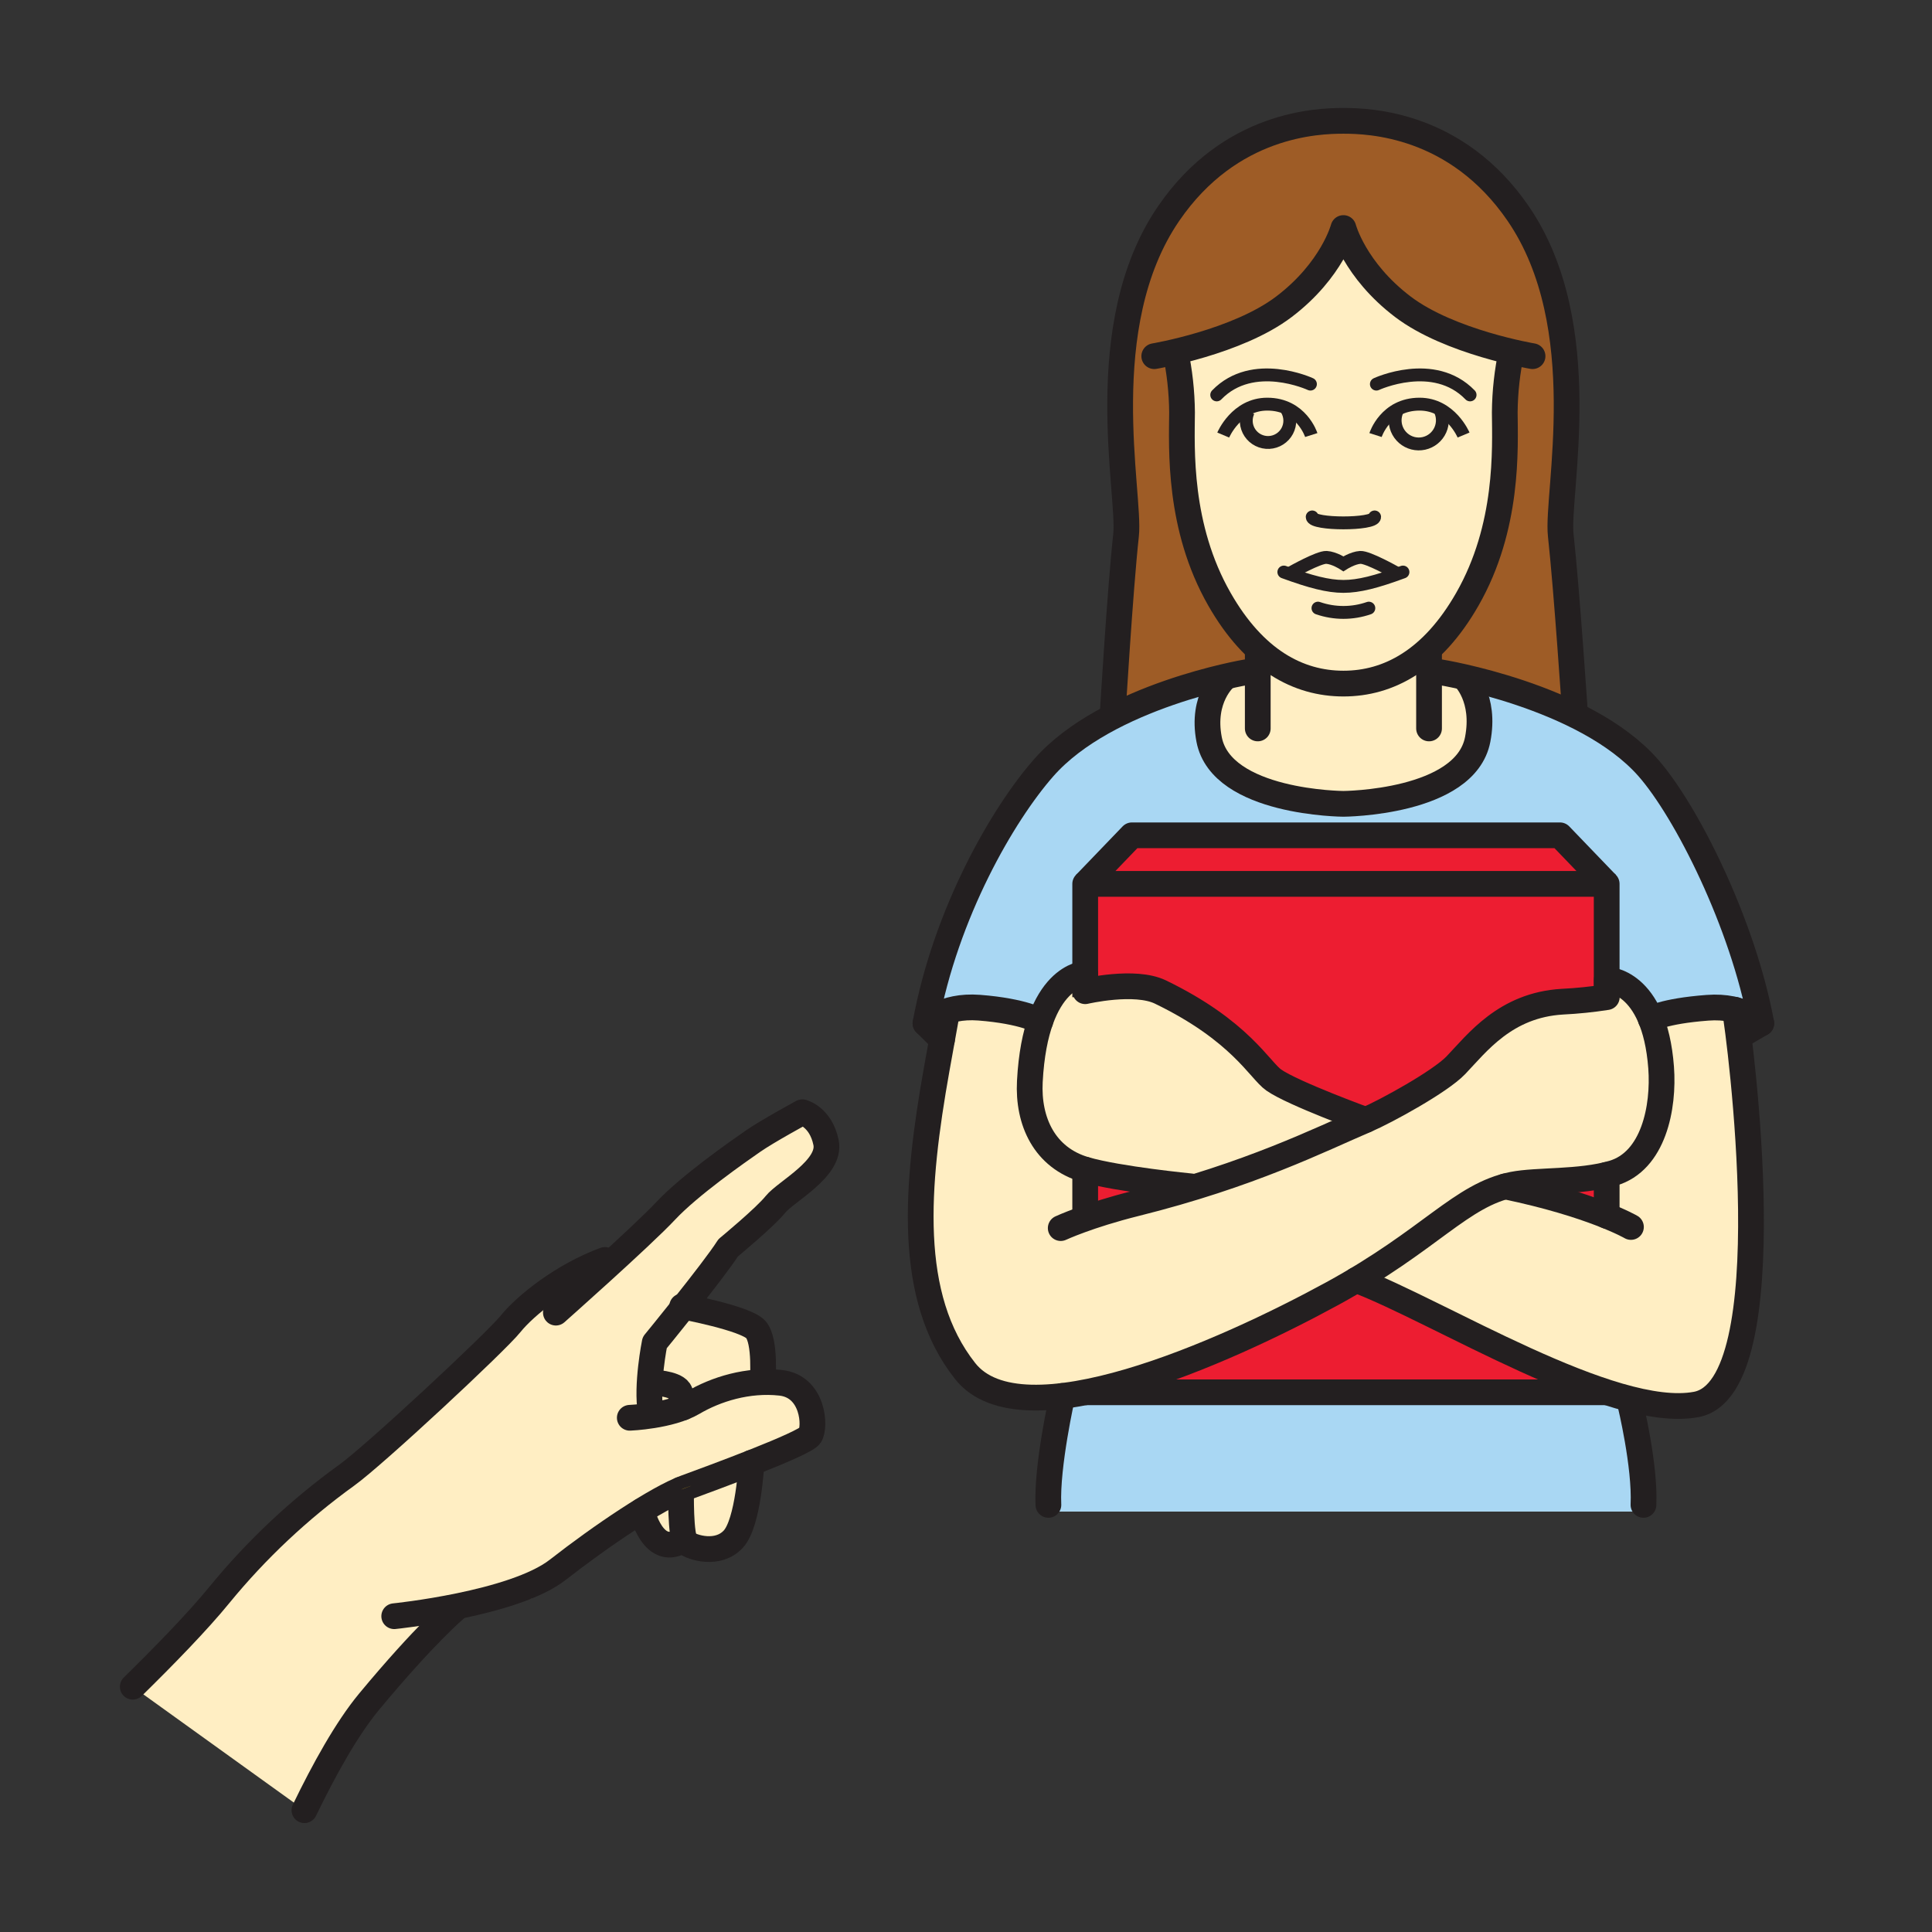 <svg width="1024" height="1024" viewBox="0 0 1024 1024" fill="none" xmlns="http://www.w3.org/2000/svg">
<rect x="0" y="0" width="1024" height="1024" fill="#333333" stroke="none"/>
<g id="pronouns/hers">
<g id="hers2">
<path id="Vector" d="M905.978 732.92C897.741 740.783 860.978 739.88 860.978 739.88L868.456 801.099H555.605L563.071 739.88C563.071 739.88 526.308 740.783 518.084 732.92C477.805 694.387 489.786 612.505 499.492 545.181C509.197 477.856 541.095 422.357 568.971 392.602C596.847 362.848 666.64 356.321 666.64 356.321V344.689C666.64 344.689 652.455 327.301 643.484 310.804C634.513 294.307 622.893 263.048 622.893 173.531C622.893 84.014 679.163 76.897 712.001 76.897C744.838 76.897 801.108 84.026 801.108 173.531C801.108 263.035 789.476 294.283 780.517 310.804C771.558 327.325 757.409 344.689 757.409 344.689V356.321C757.409 356.321 827.25 362.824 855.09 392.602C882.93 422.381 914.84 477.808 924.558 545.181C934.275 612.553 946.245 694.423 905.978 732.92Z" fill="#FFEEC3"/>
<path id="Vector_2" d="M792.439 287.118C801.927 252.535 799.411 186.042 799.411 186.042C799.411 186.042 773.353 178.118 754.339 169.521C731.087 158.996 714.084 126.171 712.037 121.993C709.978 126.123 692.975 158.996 669.723 169.521C650.71 178.118 624.652 186.042 624.652 186.042C624.652 186.042 622.123 252.535 631.624 287.118C641.125 321.702 665.015 345.183 665.015 345.183V355.093L589.683 379.886L598.112 262.024C598.112 262.024 595.174 259.314 595.174 186.042C595.174 112.769 659.078 64.049 712.025 64.049C764.972 64.049 828.948 112.769 828.948 186.042C828.948 259.314 826.046 262.024 826.046 262.024L834.475 379.886L759.144 355.093V345.183C759.144 345.183 782.95 321.702 792.439 287.118Z" fill="#9E5C26"/>
<path id="Vector_3" d="M849.3 551.034C849.3 551.034 849.481 689.897 852.912 707.574C856.344 725.251 871.228 801.148 871.228 801.148H553.331C553.331 801.148 568.251 725.215 571.634 707.574C575.018 689.933 575.247 551.034 575.247 551.034C541.803 532.755 513.586 529.869 490.595 542.376C490.595 542.376 510.319 451.559 556.823 403.116C582.014 376.877 648.544 356.322 648.544 356.322C648.544 356.322 630.24 372.554 643.438 399.19C656.635 425.826 712.327 426.055 712.327 426.055C712.327 426.055 768.008 425.814 781.205 399.19C794.403 372.566 776.099 356.322 776.099 356.322C776.099 356.322 842.545 376.901 867.736 403.116C914.228 451.559 933.964 542.376 933.964 542.376C910.989 529.861 882.767 532.747 849.3 551.034Z" fill="#A9D7F3"/>
<path id="Vector_4" d="M847.687 468.464V739.254H579.076V468.464L599.932 442.731H826.819L847.687 468.464Z" fill="#ED1D31"/>
<path id="Vector_5" d="M562.204 650.916C562.204 650.916 528.897 650.916 512.485 682.441C502.707 701.213 506.115 730.607 522.19 735.423C522.19 735.423 561.241 747.056 606.035 729.945C650.83 712.834 706.703 688.474 742.743 662.982C778.783 637.49 784.069 630.638 796.063 628.844C808.056 627.05 844.06 626.436 857.475 620.945C868.661 616.369 880.667 593.406 880.667 568.215C880.667 532.62 862.448 520.049 851.622 519.254V528.55C851.622 528.55 820.82 527.141 806.045 536.148C791.27 545.155 777.338 560.797 769.282 566.818C761.227 572.839 717.323 598.403 684.354 610.854C651.384 623.305 562.204 650.916 562.204 650.916Z" fill="#FFEEC3"/>
<path id="Vector_6" d="M575.174 516.076V525.36C575.174 525.36 598.233 520.182 609.504 523.891C639.981 533.934 665.847 564.375 675.118 572.443C684.39 580.51 749.499 605.822 768.489 613.95C787.478 622.078 851.575 644.415 851.575 644.415C871.095 651.026 920.368 671.821 916.311 704.37C912.253 736.918 896.863 750.477 861.811 740.374C836.523 733.149 746.561 691.365 715.361 676C684.162 660.635 661.488 634.131 646.424 631.446C631.36 628.761 589.828 624.077 575.174 619.91C560.519 615.744 545.841 597.561 545.817 579.583C545.744 519.219 575.174 516.076 575.174 516.076Z" fill="#FFEEC3"/>
<path id="Vector_7" d="M812.283 188.775C812.283 188.775 768.391 181.453 743.526 162.572C717.817 143.041 712.037 120.86 712.037 120.86C712.037 120.86 706.245 143.041 680.536 162.572C655.671 181.453 611.779 188.775 611.779 188.775" stroke="#231F20" stroke-width="13.641" stroke-linecap="round" stroke-linejoin="round"/>
<path id="Vector_8" d="M834.801 378.477C834.801 378.477 830.43 312.803 827.226 283.602C824.818 261.927 845.457 172.688 804.661 113.178C771.944 65.458 725.74 64.049 712.037 64.049C698.334 64.049 652.119 65.458 619.402 113.19C578.605 172.7 599.22 261.939 596.836 283.614C593.645 312.803 589.683 379.308 589.683 379.308" stroke="#231F20" stroke-width="13.641" stroke-miterlimit="10"/>
<path id="Vector_9" d="M801.169 186.042C798.86 196.728 797.65 207.622 797.556 218.554C797.725 237.821 799.652 279.292 777.7 317.656C759.252 349.903 735.976 362.33 712.038 362.318C688.099 362.306 664.811 349.903 646.363 317.656C624.411 279.292 626.338 237.784 626.507 218.554C626.413 207.622 625.203 196.728 622.894 186.042" stroke="#231F20" stroke-width="13.641" stroke-miterlimit="10"/>
<path id="Vector_10" d="M648.339 230.583C648.339 230.583 655.215 214.206 671.663 214.206C689.798 214.206 695 230.583 695 230.583" stroke="#231F20" stroke-width="6.821" stroke-miterlimit="10"/>
<path id="Vector_11" d="M681.958 216.988C682.995 218.697 683.569 220.646 683.626 222.644C683.684 224.642 683.221 226.621 682.285 228.386C681.348 230.152 679.969 231.644 678.283 232.717C676.597 233.79 674.661 234.407 672.665 234.508C670.669 234.608 668.681 234.189 666.895 233.291C665.109 232.393 663.588 231.047 662.478 229.385C661.369 227.722 660.71 225.8 660.566 223.807C660.422 221.813 660.797 219.817 661.656 218.012" stroke="#231F20" stroke-width="6.821" stroke-miterlimit="10"/>
<path id="Vector_12" d="M694.552 203.585C694.552 203.585 664.123 189.449 644.893 209.305" stroke="#231F20" stroke-width="6.821" stroke-miterlimit="10" stroke-linecap="round"/>
<path id="Vector_13" d="M728.572 273.992C728.572 278.183 695.494 278.183 695.494 273.992" stroke="#231F20" stroke-width="6.821" stroke-miterlimit="10" stroke-linecap="round"/>
<path id="Vector_14" d="M775.725 230.583C775.725 230.583 768.849 214.206 752.4 214.206C734.266 214.206 729.064 230.583 729.064 230.583" stroke="#231F20" stroke-width="6.821" stroke-miterlimit="10"/>
<path id="Vector_15" d="M741.276 216.266C740.257 217.938 739.644 219.826 739.487 221.778C739.331 223.73 739.634 225.692 740.373 227.505C741.111 229.319 742.265 230.934 743.741 232.221C745.218 233.508 746.975 234.431 748.872 234.915C750.77 235.4 752.755 235.432 754.667 235.011C756.579 234.589 758.366 233.725 759.884 232.487C761.402 231.25 762.608 229.673 763.406 227.885C764.205 226.097 764.572 224.146 764.48 222.19C764.408 220.52 763.998 218.881 763.276 217.373" stroke="#231F20" stroke-width="6.821" stroke-miterlimit="10"/>
<path id="Vector_16" d="M729.511 203.585C729.511 203.585 759.94 189.449 779.17 209.305" stroke="#231F20" stroke-width="6.821" stroke-miterlimit="10" stroke-linecap="round"/>
<path id="Vector_17" d="M743.599 303.193C729.414 308.431 720.154 310.804 712.038 310.804C703.922 310.804 694.65 308.395 680.465 303.193" stroke="#231F20" stroke-width="6.821" stroke-miterlimit="10" stroke-linecap="round"/>
<path id="Vector_18" d="M739.456 303.339C739.456 303.339 725.006 295.199 720.996 295.428C716.987 295.656 712.038 298.823 712.038 298.823C712.038 298.823 707.137 295.656 703.067 295.428C698.997 295.199 684.607 303.339 684.607 303.339" stroke="#231F20" stroke-width="6.821" stroke-miterlimit="10" stroke-linecap="round"/>
<path id="Vector_19" d="M725.512 322.328C716.778 325.347 707.284 325.347 698.551 322.328" stroke="#231F20" stroke-width="6.821" stroke-miterlimit="10" stroke-linecap="round"/>
<path id="Vector_20" d="M666.641 386.088V344.689" stroke="#231F20" stroke-width="13.641" stroke-miterlimit="10" stroke-linecap="round"/>
<path id="Vector_21" d="M757.423 386.088V344.689" stroke="#231F20" stroke-width="13.641" stroke-miterlimit="10" stroke-linecap="round"/>
<path id="Vector_22" d="M851.575 644.415V622.68" stroke="#231F20" stroke-width="13.641" stroke-linecap="round" stroke-linejoin="round"/>
<path id="Vector_23" d="M851.576 737.954H575.175" stroke="#231F20" stroke-width="13.641" stroke-linejoin="round"/>
<path id="Vector_24" d="M851.576 528.514V468.475H575.175V528.514" stroke="#231F20" stroke-width="13.641" stroke-linejoin="round"/>
<path id="Vector_25" d="M851.576 468.476L826.819 442.731H599.932L575.175 468.476" stroke="#231F20" stroke-width="13.641" stroke-linejoin="round"/>
<path id="Vector_26" d="M631.371 628.809C631.371 628.809 592.741 625.052 575.173 619.934C553.57 613.637 544.72 594.334 545.839 573.177C548.826 516.702 575.173 516.076 575.173 516.076V525.36C575.173 525.36 601.459 519.207 615.03 525.782C657.368 546.252 667.664 567.217 675.117 572.443C685.353 579.595 723.886 593.612 723.886 593.612" stroke="#231F20" stroke-width="13.641" stroke-linecap="round" stroke-linejoin="round"/>
<path id="Vector_27" d="M718.793 678.42C762.143 694.773 854.369 752.741 899.031 744.396C946.764 735.485 921.802 547.312 919.502 535.162" stroke="#231F20" stroke-width="13.641" stroke-linecap="round" stroke-linejoin="round"/>
<path id="Vector_28" d="M864.436 650.327C864.436 650.327 843.965 638.418 797.75 628.809" stroke="#231F20" stroke-width="13.641" stroke-linecap="round" stroke-linejoin="round"/>
<path id="Vector_29" d="M575.175 643.006V619.935" stroke="#231F20" stroke-width="13.641" stroke-linecap="round" stroke-linejoin="round"/>
<path id="Vector_30" d="M562.206 650.917C562.206 650.917 576.788 644.114 602.075 637.816C662.764 622.68 699.612 604.004 723.947 593.612C734.785 588.952 763.287 573.298 771.608 564.628C782.867 552.887 797.81 532.682 828.107 530.911C835.987 530.524 843.841 529.72 851.636 528.503V519.207C851.636 519.207 876.923 519.207 880.427 565.796C882.017 586.929 876.393 615.539 854.791 621.837C837.222 626.955 814.885 625.293 801.808 627.858C774.389 633.301 758.29 657.155 706.114 685.657C648.315 717.194 541.506 764.686 511.535 726.671C480.456 687.367 485.465 628.568 496.471 566.699C498.253 556.704 499.967 547.192 501.613 538.16" stroke="#231F20" stroke-width="13.641" stroke-linecap="round" stroke-linejoin="round"/>
<path id="Vector_31" d="M933.541 542.374C923.655 489.15 893.804 429.966 873.526 406.87C839.81 368.59 763.394 356.296 763.394 356.296" stroke="#231F20" stroke-width="13.641" stroke-linecap="round" stroke-linejoin="round"/>
<path id="Vector_32" d="M490.521 542.374C501.359 483.635 531.607 431.447 553.222 406.87C586.938 368.59 660.584 356.296 660.584 356.296" stroke="#231F20" stroke-width="13.641" stroke-linecap="round" stroke-linejoin="round"/>
<path id="Vector_33" d="M551.403 541.242C551.403 541.242 542.782 535.931 519 534.089C499.565 532.584 490.521 542.374 490.521 542.374L499.276 551.031" stroke="#231F20" stroke-width="13.641" stroke-linecap="round" stroke-linejoin="round"/>
<path id="Vector_34" d="M874.924 540.16C874.924 540.16 881.282 535.933 905.028 534.139C924.463 532.634 933.506 542.423 933.506 542.423L924.102 547.89" stroke="#231F20" stroke-width="13.641" stroke-linecap="round" stroke-linejoin="round"/>
<path id="Vector_35" d="M776.11 359.163C776.11 359.163 787.477 369.88 783.203 391.94C776.676 425.717 712.037 426.054 712.037 426.054C712.037 426.054 647.386 425.717 640.86 391.94C636.585 369.88 649.289 359.163 649.289 359.163" stroke="#231F20" stroke-width="13.641" stroke-miterlimit="10" stroke-linecap="round"/>
<path id="Vector_36" d="M563.071 739.88C563.071 739.88 554.714 776.763 555.677 797.619" stroke="#231F20" stroke-width="13.641" stroke-linecap="round" stroke-linejoin="round"/>
<path id="Vector_37" d="M864.063 743.998C864.063 743.998 872.035 776.763 871.072 797.619" stroke="#231F20" stroke-width="13.641" stroke-linecap="round" stroke-linejoin="round"/>
<path id="Vector_38" d="M398.957 604.882C391.154 610.325 365.457 628.11 352.814 641.814C347.503 647.521 336.437 657.925 325.383 668.064L320.639 667.835C298.362 676.024 278.493 692.015 270.642 701.732C262.791 711.45 198.477 771.393 183.811 781.929C158.709 800.003 136.069 821.271 116.462 845.195C106.649 857.237 92.03 872.566 77.821 886.726L70.415 894.048L161.353 959.445L195.551 902.019L236.155 852.54L281.443 847.206L306.731 823.629C317.929 815.32 329.742 807.192 340.218 800.75C340.218 800.75 346.299 827.35 362.688 815.742C362.842 816.482 363.206 817.164 363.735 817.704C366.95 820.113 380.593 824.58 388.721 815.79C396.849 806.999 398.355 775.294 398.355 775.294C413.611 769.273 427.82 763.252 429.398 760.844C432.36 756.329 431.288 734.798 413.84 732.872C410.661 732.53 407.463 732.41 404.267 732.51C404.267 731.74 405.893 710.631 400.655 704.707C395.754 699.216 367.504 693.556 362.411 692.569C371.394 681.262 381.785 667.896 385.964 661.345C385.964 661.345 405.604 645.137 411.01 638.334C416.417 631.53 440.681 619.236 437.839 605.52C434.997 591.805 425.267 589.457 425.267 589.457C425.267 589.457 406.76 599.451 398.957 604.882ZM360.99 789.479C361.797 789.13 362.555 788.829 363.29 788.564L366.661 787.36L360.99 789.479ZM370.78 785.794L367.348 787.071L370.78 785.758V785.794Z" fill="#FFEEC3"/>
<path id="Vector_39" d="M370.782 785.758L367.35 787.034L370.782 785.758Z" fill="#FDCC18"/>
<path id="Vector_40" d="M370.782 785.758L367.35 787.034L370.782 785.758Z" fill="#FDCC18"/>
<path id="Vector_41" d="M70.369 894C86.697 877.973 104.892 859.345 116.428 845.148C136.037 821.23 158.672 799.964 183.764 781.882C198.442 771.345 262.804 711.402 270.607 701.685C278.41 691.967 298.303 675.976 320.604 667.788" stroke="#231F20" stroke-width="13.641" stroke-linecap="round" stroke-linejoin="round"/>
<path id="Vector_42" d="M208.943 856.623C208.943 856.623 272.354 850.205 295.642 832.011C318.93 813.816 348.372 794.02 363.231 788.565C378.09 783.11 426.353 765.349 429.327 760.869C432.301 756.39 431.217 734.823 413.757 732.909C396.297 730.994 379.403 736.341 367.277 743.481C355.151 750.622 333.801 751.453 333.801 751.453" stroke="#231F20" stroke-width="13.641" stroke-linecap="round" stroke-linejoin="round"/>
<path id="Vector_43" d="M161.355 959.446C171.638 938.18 183.716 916.313 195.553 902.02C225.657 865.727 241.455 852.649 241.455 852.649" stroke="#231F20" stroke-width="13.641" stroke-linecap="round" stroke-linejoin="round"/>
<path id="Vector_44" d="M294.63 695.722C294.63 695.722 340.099 655.407 352.815 641.812C365.531 628.217 391.191 610.36 398.994 604.929C406.797 599.498 425.245 589.504 425.245 589.504C425.245 589.504 434.986 591.84 437.816 605.555C440.646 619.271 416.394 631.577 410.988 638.368C405.581 645.16 385.941 661.38 385.941 661.38C377.922 673.951 347.011 711.629 347.011 711.629C347.011 711.629 342.435 734.159 344.88 748.416" stroke="#231F20" stroke-width="13.641" stroke-linecap="round" stroke-linejoin="round"/>
<path id="Vector_45" d="M361.558 692.389C361.558 692.389 395.214 698.638 400.596 704.671C405.979 710.704 404.209 732.499 404.209 732.499" stroke="#231F20" stroke-width="13.641" stroke-linecap="round" stroke-linejoin="round"/>
<path id="Vector_46" d="M360.991 789.467C360.991 789.467 360.473 815.211 363.652 817.716C366.831 820.221 380.511 824.592 388.639 815.801C396.767 807.011 398.272 775.306 398.272 775.306" stroke="#231F20" stroke-width="13.641" stroke-linecap="round" stroke-linejoin="round"/>
<path id="Vector_47" d="M340.16 800.763C340.16 800.763 346.241 827.374 362.642 815.766" stroke="#231F20" stroke-width="13.641" stroke-linecap="round" stroke-linejoin="round"/>
<path id="Vector_48" d="M345.807 732.764C345.807 732.764 357.319 733.113 360.016 737.087C361.389 739.122 361.859 746.045 361.859 746.045" stroke="#231F20" stroke-width="13.641" stroke-linecap="round" stroke-linejoin="round"/>
<path id="Vector_49" d="M363.291 788.564L366.662 787.359L360.991 789.515C361.798 789.129 362.556 788.828 363.291 788.564Z" fill="#FDCC18"/>
<path id="Vector_50" d="M370.782 785.758L367.35 787.034L370.782 785.758Z" fill="#FDCC18"/>
</g>
</g>
</svg>
